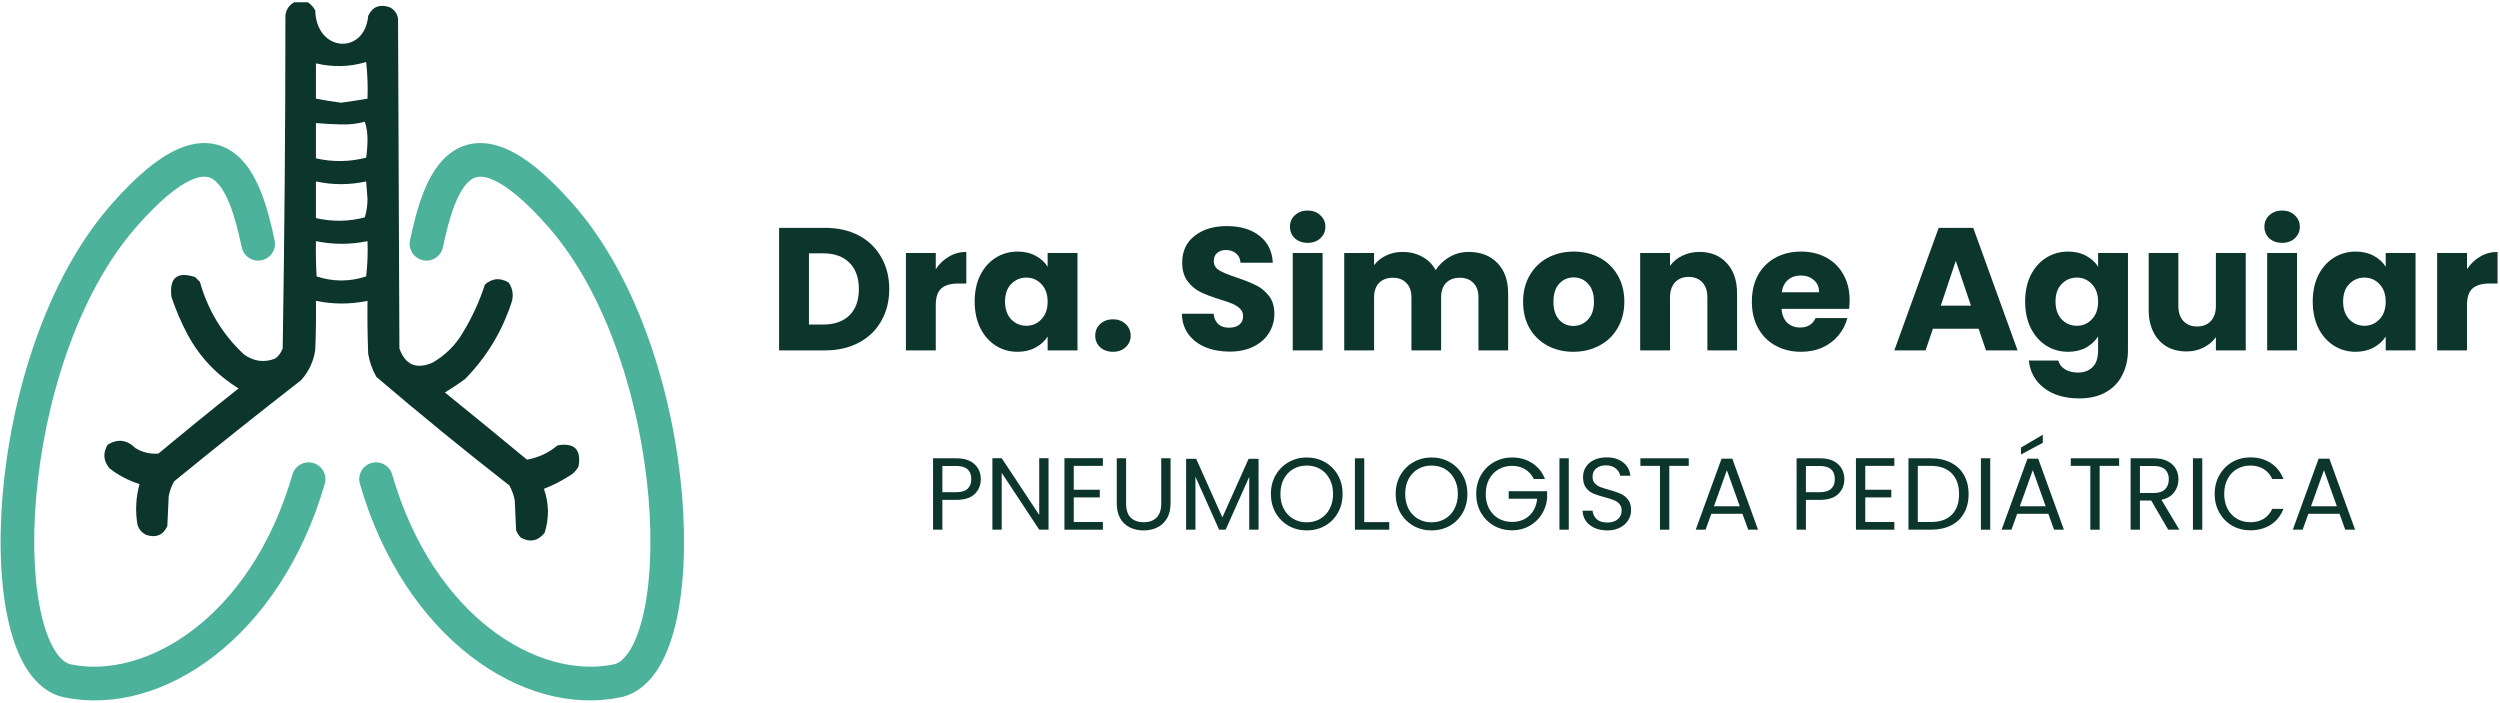 <svg xmlns="http://www.w3.org/2000/svg" width="491" height="138" viewBox="0 0 491 138" fill="none"><path d="M192.63 94.112C192.63 95.279 192.228 96.252 191.423 97.03C190.631 97.795 189.417 98.177 187.78 98.177H185.084V104.033H183.252V90.007H187.78C189.363 90.007 190.564 90.389 191.382 91.154C192.214 91.919 192.63 92.905 192.63 94.112ZM187.78 96.668C188.8 96.668 189.551 96.447 190.034 96.004C190.517 95.561 190.759 94.931 190.759 94.112C190.759 92.382 189.766 91.516 187.78 91.516H185.084V96.668H187.78Z" fill="#0C352C"></path><path d="M205.934 104.033H204.103L196.737 92.865V104.033H194.906V89.987H196.737L204.103 101.135V89.987H205.934V104.033Z" fill="#0C352C"></path><path d="M210.887 91.496V96.185H215.999V97.694H210.887V102.524H216.602V104.033H209.056V89.987H216.602V91.496H210.887Z" fill="#0C352C"></path><path d="M221.164 90.007V98.882C221.164 100.129 221.466 101.055 222.07 101.659C222.687 102.262 223.539 102.564 224.626 102.564C225.699 102.564 226.537 102.262 227.141 101.659C227.758 101.055 228.067 100.129 228.067 98.882V90.007H229.898V98.861C229.898 100.029 229.663 101.015 229.194 101.82C228.724 102.611 228.087 103.201 227.282 103.591C226.49 103.98 225.598 104.174 224.605 104.174C223.613 104.174 222.714 103.98 221.909 103.591C221.117 103.201 220.487 102.611 220.017 101.82C219.561 101.015 219.333 100.029 219.333 98.861V90.007H221.164Z" fill="#0C352C"></path><path d="M247.18 90.108V104.033H245.349V93.649L240.721 104.033H239.433L234.784 93.629V104.033H232.953V90.108H234.925L240.077 101.618L245.228 90.108H247.18Z" fill="#0C352C"></path><path d="M256.645 104.174C255.344 104.174 254.157 103.872 253.083 103.269C252.01 102.651 251.158 101.8 250.528 100.713C249.911 99.613 249.602 98.378 249.602 97.01C249.602 95.642 249.911 94.414 250.528 93.327C251.158 92.227 252.01 91.375 253.083 90.772C254.157 90.154 255.344 89.846 256.645 89.846C257.96 89.846 259.154 90.154 260.227 90.772C261.301 91.375 262.146 92.221 262.763 93.307C263.38 94.394 263.689 95.628 263.689 97.01C263.689 98.392 263.38 99.626 262.763 100.713C262.146 101.8 261.301 102.651 260.227 103.269C259.154 103.872 257.96 104.174 256.645 104.174ZM256.645 102.584C257.625 102.584 258.503 102.356 259.282 101.9C260.073 101.444 260.69 100.793 261.133 99.948C261.589 99.103 261.817 98.124 261.817 97.01C261.817 95.883 261.589 94.904 261.133 94.072C260.69 93.227 260.08 92.576 259.302 92.12C258.524 91.664 257.638 91.436 256.645 91.436C255.653 91.436 254.767 91.664 253.989 92.12C253.211 92.576 252.594 93.227 252.138 94.072C251.695 94.904 251.473 95.883 251.473 97.01C251.473 98.124 251.695 99.103 252.138 99.948C252.594 100.793 253.211 101.444 253.989 101.9C254.781 102.356 255.666 102.584 256.645 102.584Z" fill="#0C352C"></path><path d="M267.938 102.544H272.848V104.033H266.106V90.007H267.938V102.544Z" fill="#0C352C"></path><path d="M281.152 104.174C279.85 104.174 278.663 103.872 277.59 103.269C276.516 102.651 275.665 101.8 275.034 100.713C274.417 99.613 274.108 98.378 274.108 97.01C274.108 95.642 274.417 94.414 275.034 93.327C275.665 92.227 276.516 91.375 277.59 90.772C278.663 90.154 279.85 89.846 281.152 89.846C282.466 89.846 283.66 90.154 284.734 90.772C285.807 91.375 286.652 92.221 287.269 93.307C287.886 94.394 288.195 95.628 288.195 97.01C288.195 98.392 287.886 99.626 287.269 100.713C286.652 101.8 285.807 102.651 284.734 103.269C283.66 103.872 282.466 104.174 281.152 104.174ZM281.152 102.584C282.131 102.584 283.01 102.356 283.788 101.9C284.579 101.444 285.197 100.793 285.639 99.948C286.095 99.103 286.323 98.124 286.323 97.01C286.323 95.883 286.095 94.904 285.639 94.072C285.197 93.227 284.586 92.576 283.808 92.12C283.03 91.664 282.144 91.436 281.152 91.436C280.159 91.436 279.273 91.664 278.495 92.12C277.717 92.576 277.1 93.227 276.644 94.072C276.201 94.904 275.98 95.883 275.98 97.01C275.98 98.124 276.201 99.103 276.644 99.948C277.1 100.793 277.717 101.444 278.495 101.9C279.287 102.356 280.172 102.584 281.152 102.584Z" fill="#0C352C"></path><path d="M301.238 94.072C300.849 93.254 300.285 92.623 299.548 92.18C298.81 91.724 297.951 91.496 296.972 91.496C295.992 91.496 295.107 91.724 294.315 92.18C293.537 92.623 292.92 93.267 292.464 94.112C292.021 94.944 291.8 95.91 291.8 97.01C291.8 98.11 292.021 99.076 292.464 99.908C292.92 100.74 293.537 101.384 294.315 101.84C295.107 102.282 295.992 102.504 296.972 102.504C298.34 102.504 299.467 102.095 300.353 101.276C301.238 100.458 301.754 99.351 301.902 97.956H296.308V96.467H303.854V97.875C303.747 99.029 303.384 100.089 302.767 101.055C302.15 102.007 301.339 102.765 300.332 103.329C299.326 103.879 298.206 104.154 296.972 104.154C295.67 104.154 294.483 103.852 293.41 103.248C292.336 102.631 291.485 101.779 290.854 100.693C290.237 99.606 289.928 98.378 289.928 97.01C289.928 95.642 290.237 94.414 290.854 93.327C291.485 92.227 292.336 91.375 293.41 90.772C294.483 90.154 295.67 89.846 296.972 89.846C298.461 89.846 299.776 90.215 300.916 90.953C302.07 91.691 302.908 92.73 303.431 94.072H301.238Z" fill="#0C352C"></path><path d="M308.107 90.007V104.033H306.275V90.007H308.107Z" fill="#0C352C"></path><path d="M315.675 104.174C314.749 104.174 313.918 104.013 313.18 103.691C312.455 103.356 311.885 102.9 311.469 102.323C311.053 101.732 310.839 101.055 310.825 100.29H312.777C312.844 100.948 313.113 101.504 313.582 101.96C314.065 102.403 314.763 102.625 315.675 102.625C316.547 102.625 317.231 102.41 317.728 101.981C318.238 101.538 318.492 100.974 318.492 100.29C318.492 99.754 318.345 99.318 318.05 98.982C317.755 98.647 317.386 98.392 316.943 98.218C316.5 98.043 315.903 97.855 315.152 97.654C314.226 97.412 313.482 97.171 312.918 96.93C312.368 96.688 311.892 96.312 311.489 95.803C311.1 95.279 310.906 94.582 310.906 93.71C310.906 92.945 311.1 92.267 311.489 91.677C311.878 91.087 312.422 90.631 313.119 90.309C313.83 89.987 314.642 89.826 315.554 89.826C316.869 89.826 317.942 90.154 318.774 90.812C319.619 91.469 320.096 92.341 320.203 93.428H318.191C318.124 92.891 317.842 92.422 317.345 92.019C316.849 91.603 316.192 91.395 315.373 91.395C314.609 91.395 313.985 91.597 313.502 91.999C313.019 92.388 312.777 92.938 312.777 93.649C312.777 94.159 312.918 94.575 313.2 94.897C313.495 95.219 313.851 95.467 314.266 95.642C314.696 95.803 315.293 95.99 316.057 96.205C316.983 96.46 317.728 96.715 318.291 96.97C318.855 97.211 319.338 97.594 319.74 98.117C320.143 98.627 320.344 99.324 320.344 100.21C320.344 100.894 320.163 101.538 319.801 102.142C319.438 102.745 318.902 103.235 318.191 103.611C317.48 103.986 316.641 104.174 315.675 104.174Z" fill="#0C352C"></path><path d="M331.672 90.007V91.496H327.848V104.033H326.017V91.496H322.173V90.007H331.672Z" fill="#0C352C"></path><path d="M342.217 100.914H336.099L334.972 104.033H333.041L338.112 90.087H340.225L345.276 104.033H343.344L342.217 100.914ZM341.694 99.425L339.158 92.341L336.623 99.425H341.694Z" fill="#0C352C"></path><path d="M362.229 94.112C362.229 95.279 361.826 96.252 361.021 97.03C360.23 97.795 359.016 98.177 357.379 98.177H354.682V104.033H352.851V90.007H357.379C358.962 90.007 360.163 90.389 360.981 91.154C361.813 91.919 362.229 92.905 362.229 94.112ZM357.379 96.668C358.399 96.668 359.15 96.447 359.633 96.004C360.116 95.561 360.357 94.931 360.357 94.112C360.357 92.382 359.365 91.516 357.379 91.516H354.682V96.668H357.379Z" fill="#0C352C"></path><path d="M366.336 91.496V96.185H371.448V97.694H366.336V102.524H372.051V104.033H364.505V89.987H372.051V91.496H366.336Z" fill="#0C352C"></path><path d="M379.189 90.007C380.719 90.007 382.04 90.295 383.154 90.872C384.281 91.436 385.139 92.247 385.729 93.307C386.333 94.367 386.635 95.615 386.635 97.05C386.635 98.486 386.333 99.734 385.729 100.793C385.139 101.84 384.281 102.645 383.154 103.208C382.04 103.758 380.719 104.033 379.189 104.033H374.822V90.007H379.189ZM379.189 102.524C381 102.524 382.382 102.048 383.335 101.095C384.287 100.129 384.764 98.781 384.764 97.05C384.764 95.306 384.281 93.945 383.315 92.965C382.362 91.986 380.987 91.496 379.189 91.496H376.654V102.524H379.189Z" fill="#0C352C"></path><path d="M390.882 90.007V104.033H389.051V90.007H390.882Z" fill="#0C352C"></path><path d="M402.294 100.914H396.176L395.049 104.033H393.117L398.189 90.087H400.302L405.353 104.033H403.421L402.294 100.914ZM401.771 99.425L399.235 92.341L396.699 99.425H401.771ZM401.207 86.968L396.921 89.262V87.894L401.207 85.378V86.968Z" fill="#0C352C"></path><path d="M416.196 90.007V91.496H412.373V104.033H410.541V91.496H406.698V90.007H416.196Z" fill="#0C352C"></path><path d="M425.836 104.033L422.495 98.298H420.282V104.033H418.45V90.007H422.978C424.038 90.007 424.93 90.188 425.655 90.55C426.392 90.912 426.943 91.402 427.305 92.019C427.667 92.636 427.848 93.341 427.848 94.132C427.848 95.098 427.566 95.95 427.003 96.688C426.453 97.426 425.621 97.916 424.508 98.157L428.029 104.033H425.836ZM420.282 96.829H422.978C423.971 96.829 424.715 96.587 425.212 96.104C425.708 95.608 425.956 94.951 425.956 94.132C425.956 93.3 425.708 92.657 425.212 92.2C424.729 91.744 423.984 91.516 422.978 91.516H420.282V96.829Z" fill="#0C352C"></path><path d="M432.525 90.007V104.033H430.694V90.007H432.525Z" fill="#0C352C"></path><path d="M434.962 97.01C434.962 95.642 435.27 94.414 435.887 93.327C436.505 92.227 437.343 91.369 438.403 90.751C439.476 90.134 440.664 89.826 441.965 89.826C443.494 89.826 444.829 90.195 445.97 90.933C447.11 91.671 447.942 92.717 448.465 94.072H446.271C445.882 93.227 445.319 92.576 444.581 92.12C443.857 91.664 442.984 91.436 441.965 91.436C440.986 91.436 440.107 91.664 439.329 92.12C438.551 92.576 437.94 93.227 437.497 94.072C437.055 94.904 436.833 95.883 436.833 97.01C436.833 98.124 437.055 99.103 437.497 99.948C437.94 100.78 438.551 101.424 439.329 101.88C440.107 102.336 440.986 102.564 441.965 102.564C442.984 102.564 443.857 102.343 444.581 101.9C445.319 101.444 445.882 100.793 446.271 99.948H448.465C447.942 101.29 447.11 102.329 445.97 103.067C444.829 103.792 443.494 104.154 441.965 104.154C440.664 104.154 439.476 103.852 438.403 103.248C437.343 102.631 436.505 101.779 435.887 100.693C435.27 99.606 434.962 98.378 434.962 97.01Z" fill="#0C352C"></path><path d="M459.482 100.914H453.364L452.237 104.033H450.305L455.377 90.087H457.49L462.541 104.033H460.609L459.482 100.914ZM458.959 99.425L456.423 92.341L453.887 99.425H458.959Z" fill="#0C352C"></path><path d="M162.031 44.748C164.568 44.748 166.785 45.251 168.682 46.257C170.58 47.263 172.042 48.68 173.071 50.508C174.122 52.314 174.648 54.405 174.648 56.782C174.648 59.137 174.122 61.228 173.071 63.056C172.042 64.885 170.568 66.302 168.648 67.308C166.751 68.314 164.545 68.816 162.031 68.816H153.014V44.748H162.031ZM161.654 63.742C163.871 63.742 165.597 63.136 166.831 61.925C168.065 60.714 168.682 58.999 168.682 56.782C168.682 54.565 168.065 52.84 166.831 51.605C165.597 50.371 163.871 49.754 161.654 49.754H158.877V63.742H161.654Z" fill="#0C352C"></path><path d="M183.787 52.874C184.473 51.822 185.33 51 186.359 50.405C187.387 49.788 188.53 49.48 189.787 49.48V55.685H188.176C186.713 55.685 185.616 56.005 184.884 56.645C184.153 57.262 183.787 58.359 183.787 59.937V68.816H177.924V49.685H183.787V52.874Z" fill="#0C352C"></path><path d="M191.424 59.217C191.424 57.251 191.789 55.525 192.521 54.039C193.275 52.554 194.292 51.411 195.572 50.611C196.852 49.811 198.281 49.411 199.858 49.411C201.206 49.411 202.384 49.685 203.389 50.234C204.418 50.782 205.206 51.502 205.755 52.394V49.685H211.618V68.816H205.755V66.108C205.183 66.999 204.383 67.719 203.355 68.268C202.349 68.816 201.172 69.091 199.824 69.091C198.269 69.091 196.852 68.691 195.572 67.891C194.292 67.068 193.275 65.914 192.521 64.428C191.789 62.919 191.424 61.182 191.424 59.217ZM205.755 59.251C205.755 57.788 205.343 56.634 204.521 55.788C203.721 54.942 202.738 54.52 201.572 54.52C200.406 54.52 199.412 54.942 198.589 55.788C197.789 56.611 197.389 57.754 197.389 59.217C197.389 60.679 197.789 61.845 198.589 62.714C199.412 63.559 200.406 63.982 201.572 63.982C202.738 63.982 203.721 63.559 204.521 62.714C205.343 61.868 205.755 60.714 205.755 59.251Z" fill="#0C352C"></path><path d="M218.602 69.091C217.573 69.091 216.728 68.793 216.065 68.199C215.425 67.582 215.105 66.828 215.105 65.936C215.105 65.022 215.425 64.257 216.065 63.639C216.728 63.022 217.573 62.714 218.602 62.714C219.608 62.714 220.43 63.022 221.07 63.639C221.733 64.257 222.065 65.022 222.065 65.936C222.065 66.828 221.733 67.582 221.07 68.199C220.43 68.793 219.608 69.091 218.602 69.091Z" fill="#0C352C"></path><path d="M241.509 69.056C239.749 69.056 238.172 68.771 236.778 68.199C235.384 67.628 234.264 66.782 233.418 65.662C232.595 64.542 232.161 63.194 232.115 61.617H238.355C238.446 62.508 238.755 63.194 239.281 63.674C239.806 64.131 240.492 64.359 241.338 64.359C242.206 64.359 242.892 64.165 243.395 63.776C243.898 63.365 244.149 62.805 244.149 62.096C244.149 61.502 243.943 61.011 243.532 60.622C243.143 60.234 242.652 59.914 242.058 59.662C241.486 59.411 240.663 59.125 239.589 58.805C238.035 58.325 236.766 57.845 235.784 57.365C234.801 56.885 233.955 56.177 233.246 55.239C232.538 54.302 232.184 53.08 232.184 51.571C232.184 49.331 232.995 47.583 234.618 46.325C236.241 45.045 238.355 44.405 240.961 44.405C243.612 44.405 245.749 45.045 247.372 46.325C248.995 47.583 249.863 49.342 249.978 51.605H243.635C243.589 50.828 243.303 50.222 242.778 49.788C242.252 49.331 241.578 49.102 240.755 49.102C240.046 49.102 239.475 49.297 239.041 49.685C238.606 50.051 238.389 50.588 238.389 51.297C238.389 52.074 238.755 52.679 239.486 53.114C240.218 53.548 241.361 54.017 242.915 54.52C244.469 55.045 245.726 55.548 246.686 56.028C247.669 56.508 248.515 57.205 249.223 58.119C249.932 59.034 250.286 60.211 250.286 61.651C250.286 63.022 249.932 64.268 249.223 65.388C248.538 66.508 247.532 67.399 246.206 68.062C244.881 68.725 243.315 69.056 241.509 69.056Z" fill="#0C352C"></path><path d="M256.843 47.697C255.814 47.697 254.968 47.4 254.306 46.805C253.666 46.188 253.346 45.434 253.346 44.542C253.346 43.628 253.666 42.874 254.306 42.28C254.968 41.663 255.814 41.354 256.843 41.354C257.848 41.354 258.671 41.663 259.311 42.28C259.974 42.874 260.305 43.628 260.305 44.542C260.305 45.434 259.974 46.188 259.311 46.805C258.671 47.4 257.848 47.697 256.843 47.697ZM259.757 49.685V68.816H253.894V49.685H259.757Z" fill="#0C352C"></path><path d="M288.417 49.48C290.794 49.48 292.679 50.2 294.074 51.639C295.491 53.08 296.199 55.08 296.199 57.639V68.816H290.371V58.428C290.371 57.194 290.039 56.245 289.377 55.582C288.737 54.897 287.845 54.554 286.702 54.554C285.56 54.554 284.657 54.897 283.994 55.582C283.354 56.245 283.034 57.194 283.034 58.428V68.816H277.205V58.428C277.205 57.194 276.874 56.245 276.211 55.582C275.571 54.897 274.68 54.554 273.537 54.554C272.394 54.554 271.491 54.897 270.828 55.582C270.188 56.245 269.868 57.194 269.868 58.428V68.816H264.006V49.685H269.868V52.085C270.463 51.285 271.24 50.657 272.2 50.2C273.16 49.72 274.245 49.48 275.457 49.48C276.897 49.48 278.177 49.788 279.297 50.405C280.44 51.022 281.331 51.902 281.971 53.045C282.634 51.994 283.537 51.137 284.68 50.474C285.822 49.811 287.068 49.48 288.417 49.48Z" fill="#0C352C"></path><path d="M309.008 69.091C307.134 69.091 305.442 68.691 303.934 67.891C302.448 67.091 301.271 65.948 300.402 64.462C299.557 62.977 299.134 61.239 299.134 59.251C299.134 57.285 299.568 55.559 300.437 54.074C301.305 52.565 302.494 51.411 304.002 50.611C305.511 49.811 307.202 49.411 309.077 49.411C310.951 49.411 312.642 49.811 314.151 50.611C315.659 51.411 316.848 52.565 317.716 54.074C318.585 55.559 319.019 57.285 319.019 59.251C319.019 61.217 318.574 62.954 317.682 64.462C316.814 65.948 315.614 67.091 314.082 67.891C312.574 68.691 310.882 69.091 309.008 69.091ZM309.008 64.016C310.128 64.016 311.077 63.605 311.854 62.782C312.654 61.959 313.054 60.782 313.054 59.251C313.054 57.719 312.665 56.542 311.888 55.719C311.134 54.897 310.197 54.485 309.077 54.485C307.934 54.485 306.985 54.897 306.231 55.719C305.477 56.52 305.1 57.697 305.1 59.251C305.1 60.782 305.465 61.959 306.197 62.782C306.951 63.605 307.888 64.016 309.008 64.016Z" fill="#0C352C"></path><path d="M333.787 49.48C336.027 49.48 337.809 50.211 339.135 51.674C340.484 53.114 341.158 55.102 341.158 57.639V68.816H335.329V58.428C335.329 57.148 334.998 56.154 334.335 55.445C333.672 54.737 332.781 54.382 331.661 54.382C330.541 54.382 329.649 54.737 328.987 55.445C328.324 56.154 327.992 57.148 327.992 58.428V68.816H322.13V49.685H327.992V52.222C328.587 51.377 329.387 50.714 330.392 50.234C331.398 49.731 332.529 49.48 333.787 49.48Z" fill="#0C352C"></path><path d="M363.266 58.942C363.266 59.491 363.232 60.062 363.163 60.657H349.895C349.986 61.845 350.363 62.759 351.026 63.399C351.712 64.016 352.546 64.325 353.529 64.325C354.992 64.325 356.009 63.708 356.58 62.474H362.82C362.5 63.731 361.917 64.862 361.072 65.868C360.249 66.874 359.209 67.662 357.952 68.234C356.695 68.805 355.289 69.091 353.735 69.091C351.86 69.091 350.192 68.691 348.729 67.891C347.266 67.091 346.123 65.948 345.3 64.462C344.478 62.977 344.066 61.239 344.066 59.251C344.066 57.262 344.466 55.525 345.266 54.039C346.089 52.554 347.232 51.411 348.695 50.611C350.158 49.811 351.837 49.411 353.735 49.411C355.586 49.411 357.232 49.8 358.672 50.577C360.112 51.354 361.232 52.462 362.032 53.902C362.854 55.342 363.266 57.022 363.266 58.942ZM357.266 57.399C357.266 56.394 356.923 55.594 356.237 54.999C355.552 54.405 354.695 54.108 353.666 54.108C352.683 54.108 351.849 54.394 351.163 54.965C350.5 55.537 350.089 56.348 349.929 57.399H357.266Z" fill="#0C352C"></path><path d="M388.607 64.565H379.624L378.184 68.816H372.047L380.756 44.748H387.544L396.252 68.816H390.047L388.607 64.565ZM387.098 60.039L384.116 51.228L381.167 60.039H387.098Z" fill="#0C352C"></path><path d="M406.171 49.411C407.52 49.411 408.697 49.685 409.703 50.234C410.731 50.782 411.52 51.502 412.068 52.394V49.685H417.931V68.782C417.931 70.542 417.577 72.131 416.868 73.548C416.183 74.988 415.12 76.131 413.68 76.976C412.263 77.822 410.491 78.245 408.366 78.245C405.531 78.245 403.234 77.57 401.474 76.222C399.714 74.896 398.709 73.091 398.457 70.805H404.251C404.434 71.536 404.868 72.108 405.554 72.519C406.24 72.954 407.086 73.171 408.091 73.171C409.303 73.171 410.263 72.816 410.971 72.108C411.703 71.422 412.068 70.314 412.068 68.782V66.074C411.497 66.965 410.708 67.696 409.703 68.268C408.697 68.816 407.52 69.091 406.171 69.091C404.594 69.091 403.166 68.691 401.886 67.891C400.606 67.068 399.589 65.914 398.834 64.428C398.103 62.919 397.737 61.182 397.737 59.217C397.737 57.251 398.103 55.525 398.834 54.039C399.589 52.554 400.606 51.411 401.886 50.611C403.166 49.811 404.594 49.411 406.171 49.411ZM412.068 59.251C412.068 57.788 411.657 56.634 410.834 55.788C410.034 54.942 409.051 54.52 407.886 54.52C406.72 54.52 405.726 54.942 404.903 55.788C404.103 56.611 403.703 57.754 403.703 59.217C403.703 60.679 404.103 61.845 404.903 62.714C405.726 63.559 406.72 63.982 407.886 63.982C409.051 63.982 410.034 63.559 410.834 62.714C411.657 61.868 412.068 60.714 412.068 59.251Z" fill="#0C352C"></path><path d="M441.064 49.685V68.816H435.201V66.211C434.607 67.056 433.795 67.742 432.767 68.268C431.761 68.771 430.641 69.022 429.407 69.022C427.944 69.022 426.652 68.702 425.533 68.062C424.413 67.399 423.544 66.451 422.927 65.216C422.31 63.982 422.001 62.531 422.001 60.862V49.685H427.83V60.074C427.83 61.354 428.161 62.348 428.824 63.056C429.487 63.765 430.378 64.119 431.498 64.119C432.641 64.119 433.544 63.765 434.207 63.056C434.869 62.348 435.201 61.354 435.201 60.074V49.685H441.064Z" fill="#0C352C"></path><path d="M448.223 47.697C447.195 47.697 446.349 47.4 445.686 46.805C445.046 46.188 444.726 45.434 444.726 44.542C444.726 43.628 445.046 42.874 445.686 42.28C446.349 41.663 447.195 41.354 448.223 41.354C449.229 41.354 450.052 41.663 450.692 42.28C451.355 42.874 451.686 43.628 451.686 44.542C451.686 45.434 451.355 46.188 450.692 46.805C450.052 47.4 449.229 47.697 448.223 47.697ZM451.138 49.685V68.816H445.275V49.685H451.138Z" fill="#0C352C"></path><path d="M454.221 59.217C454.221 57.251 454.586 55.525 455.318 54.039C456.072 52.554 457.089 51.411 458.369 50.611C459.649 49.811 461.078 49.411 462.655 49.411C464.003 49.411 465.18 49.685 466.186 50.234C467.215 50.782 468.003 51.502 468.552 52.394V49.685H474.415V68.816H468.552V66.108C467.98 66.999 467.18 67.719 466.152 68.268C465.146 68.816 463.969 69.091 462.62 69.091C461.066 69.091 459.649 68.691 458.369 67.891C457.089 67.068 456.072 65.914 455.318 64.428C454.586 62.919 454.221 61.182 454.221 59.217ZM468.552 59.251C468.552 57.788 468.14 56.634 467.318 55.788C466.518 54.942 465.535 54.52 464.369 54.52C463.203 54.52 462.209 54.942 461.386 55.788C460.586 56.611 460.186 57.754 460.186 59.217C460.186 60.679 460.586 61.845 461.386 62.714C462.209 63.559 463.203 63.982 464.369 63.982C465.535 63.982 466.518 63.559 467.318 62.714C468.14 61.868 468.552 60.714 468.552 59.251Z" fill="#0C352C"></path><path d="M484.519 52.874C485.204 51.822 486.062 51 487.09 50.405C488.119 49.788 489.262 49.48 490.519 49.48V55.685H488.907C487.444 55.685 486.347 56.005 485.616 56.645C484.884 57.262 484.519 58.359 484.519 59.937V68.816H478.656V49.685H484.519V52.874Z" fill="#0C352C"></path><path fill-rule="evenodd" clip-rule="evenodd" d="M57.786 0.451C58.675 0.451 59.563 0.451 60.452 0.451C61.066 0.844 61.555 1.378 61.918 2.05C62.116 10.3 71.63 10.845 72.312 3.116C73.138 1.348 74.515 0.771 76.444 1.384C77.421 1.828 77.998 2.583 78.176 3.649C78.265 25.238 78.354 46.828 78.443 68.417C79.584 71.672 81.76 72.605 84.973 71.215C87.505 69.749 89.504 67.75 90.97 65.218C92.753 62.273 94.175 59.164 95.234 55.89C96.668 54.625 98.222 54.492 99.898 55.49C100.642 56.583 100.865 57.782 100.565 59.088C98.7 64.944 95.635 70.052 91.37 74.414C90.083 75.368 88.75 76.257 87.371 77.079C92.771 81.445 98.146 85.843 103.497 90.272C105.747 89.88 107.746 88.947 109.494 87.474C112.825 86.896 114.203 88.273 113.625 91.605C113.326 92.171 112.926 92.66 112.426 93.071C110.669 94.26 108.803 95.237 106.828 96.003C107.831 98.868 107.875 101.756 106.962 104.665C105.647 106.26 104.092 106.571 102.297 105.598C101.887 105.177 101.576 104.688 101.364 104.132C101.276 102.178 101.187 100.223 101.098 98.268C100.901 97.233 100.545 96.255 100.032 95.337C91.157 88.415 82.451 81.307 73.912 74.014C73.114 72.597 72.581 71.087 72.312 69.483C72.179 66.019 72.135 62.554 72.179 59.088C68.801 59.787 65.425 59.787 62.051 59.088C62.095 62.288 62.051 65.486 61.918 68.683C61.592 70.977 60.659 72.976 59.119 74.68C50.735 81.198 42.428 87.817 34.198 94.537C33.684 95.456 33.329 96.433 33.132 97.469C33.043 99.423 32.954 101.378 32.865 103.333C32.04 105.1 30.663 105.678 28.734 105.065C27.874 104.648 27.296 103.982 27.002 103.066C26.547 100.38 26.68 97.715 27.401 95.07C25.256 94.397 23.301 93.375 21.538 92.005C20.296 90.552 20.163 88.997 21.138 87.341C23.119 86.131 24.94 86.353 26.602 88.007C28.007 88.861 29.517 89.217 31.133 89.073C36.326 84.745 41.568 80.48 46.858 76.279C42.596 73.672 39.265 70.163 36.863 65.751C35.59 63.351 34.523 60.864 33.665 58.288C33.232 54.543 34.787 53.255 38.329 54.424C38.64 54.735 38.951 55.045 39.262 55.356C40.831 60.941 43.718 65.695 47.925 69.616C49.846 70.997 51.889 71.263 54.055 70.416C54.749 69.899 55.238 69.233 55.521 68.417C55.874 46.665 56.052 24.898 56.054 3.116C56.17 1.902 56.747 1.013 57.786 0.451ZM71.912 12.178C72.177 14.528 72.266 16.927 72.179 19.375C70.452 19.67 68.719 19.937 66.982 20.174C65.329 19.956 63.685 19.689 62.051 19.375C62.051 17.065 62.051 14.755 62.051 12.445C65.399 13.236 68.686 13.148 71.912 12.178ZM71.646 23.906C71.999 24.957 72.177 26.112 72.179 27.37C72.175 28.591 72.087 29.791 71.912 30.969C68.634 31.803 65.347 31.848 62.051 31.102C62.051 28.792 62.051 26.482 62.051 24.172C63.69 24.307 65.333 24.396 66.982 24.439C68.603 24.492 70.158 24.315 71.646 23.906ZM62.051 35.633C65.337 36.344 68.624 36.344 71.912 35.633C72.001 36.788 72.09 37.943 72.179 39.098C72.17 40.365 71.992 41.565 71.646 42.696C68.462 43.531 65.264 43.575 62.051 42.83C62.051 40.431 62.051 38.032 62.051 35.633ZM62.051 47.361C65.426 48.062 68.802 48.062 72.179 47.361C72.267 49.677 72.178 51.987 71.912 54.29C68.662 55.352 65.419 55.352 62.184 54.29C62.051 51.982 62.007 49.672 62.051 47.361Z" fill="#0C352C"></path><path fill-rule="evenodd" clip-rule="evenodd" d="M51.236 37.642C52.458 40.696 53.288 44.139 53.937 47.2C54.316 48.983 53.176 50.736 51.392 51.114C49.609 51.493 47.856 50.354 47.478 48.57C46.843 45.578 46.106 42.596 45.105 40.095C44.073 37.515 42.951 35.943 41.852 35.219C41.038 34.683 39.811 34.318 37.453 35.394C34.915 36.554 31.417 39.267 26.777 44.559C15.171 57.796 8.692 79.049 7.104 97.618C6.314 106.866 6.762 115.18 8.255 121.25C9.003 124.291 9.972 126.6 11.045 128.164C12.108 129.712 13.113 130.318 13.956 130.492C28.537 133.499 49.26 121.446 57.441 93.189C57.949 91.437 59.779 90.428 61.531 90.936C63.282 91.443 64.291 93.274 63.784 95.025C55.05 125.191 31.84 140.922 12.622 136.959C9.604 136.337 7.292 134.365 5.601 131.901C3.921 129.453 2.701 126.316 1.843 122.827C0.124 115.837 -0.304 106.752 0.525 97.055C2.177 77.733 8.924 54.906 21.812 40.206C26.679 34.655 30.915 31.122 34.71 29.388C38.687 27.572 42.393 27.668 45.484 29.705C48.291 31.554 50.046 34.667 51.236 37.642Z" fill="#4DB29B"></path><path fill-rule="evenodd" clip-rule="evenodd" d="M83.228 37.642C82.006 40.696 81.176 44.139 80.527 47.2C80.149 48.983 81.288 50.736 83.072 51.114C84.855 51.493 86.608 50.354 86.987 48.57C87.621 45.578 88.358 42.596 89.359 40.095C90.391 37.515 91.513 35.943 92.612 35.219C93.427 34.683 94.653 34.318 97.011 35.394C99.549 36.554 103.047 39.267 107.687 44.559C119.293 57.796 125.772 79.049 127.36 97.618C128.151 106.866 127.702 115.18 126.209 121.25C125.462 124.291 124.492 126.6 123.419 128.164C122.356 129.712 121.351 130.318 120.508 130.492C105.928 133.499 85.204 121.446 77.023 93.189C76.516 91.437 74.685 90.428 72.933 90.936C71.182 91.443 70.173 93.274 70.68 95.025C79.415 125.191 102.625 140.922 121.842 136.959C124.86 136.337 127.172 134.365 128.863 131.901C130.543 129.453 131.764 126.316 132.622 122.827C134.34 115.837 134.768 106.752 133.939 97.055C132.287 77.733 125.541 54.906 112.652 40.206C107.785 34.655 103.55 31.122 99.754 29.388C95.778 27.572 92.071 27.668 88.98 29.705C86.174 31.554 84.418 34.667 83.228 37.642Z" fill="#4DB29B"></path></svg>